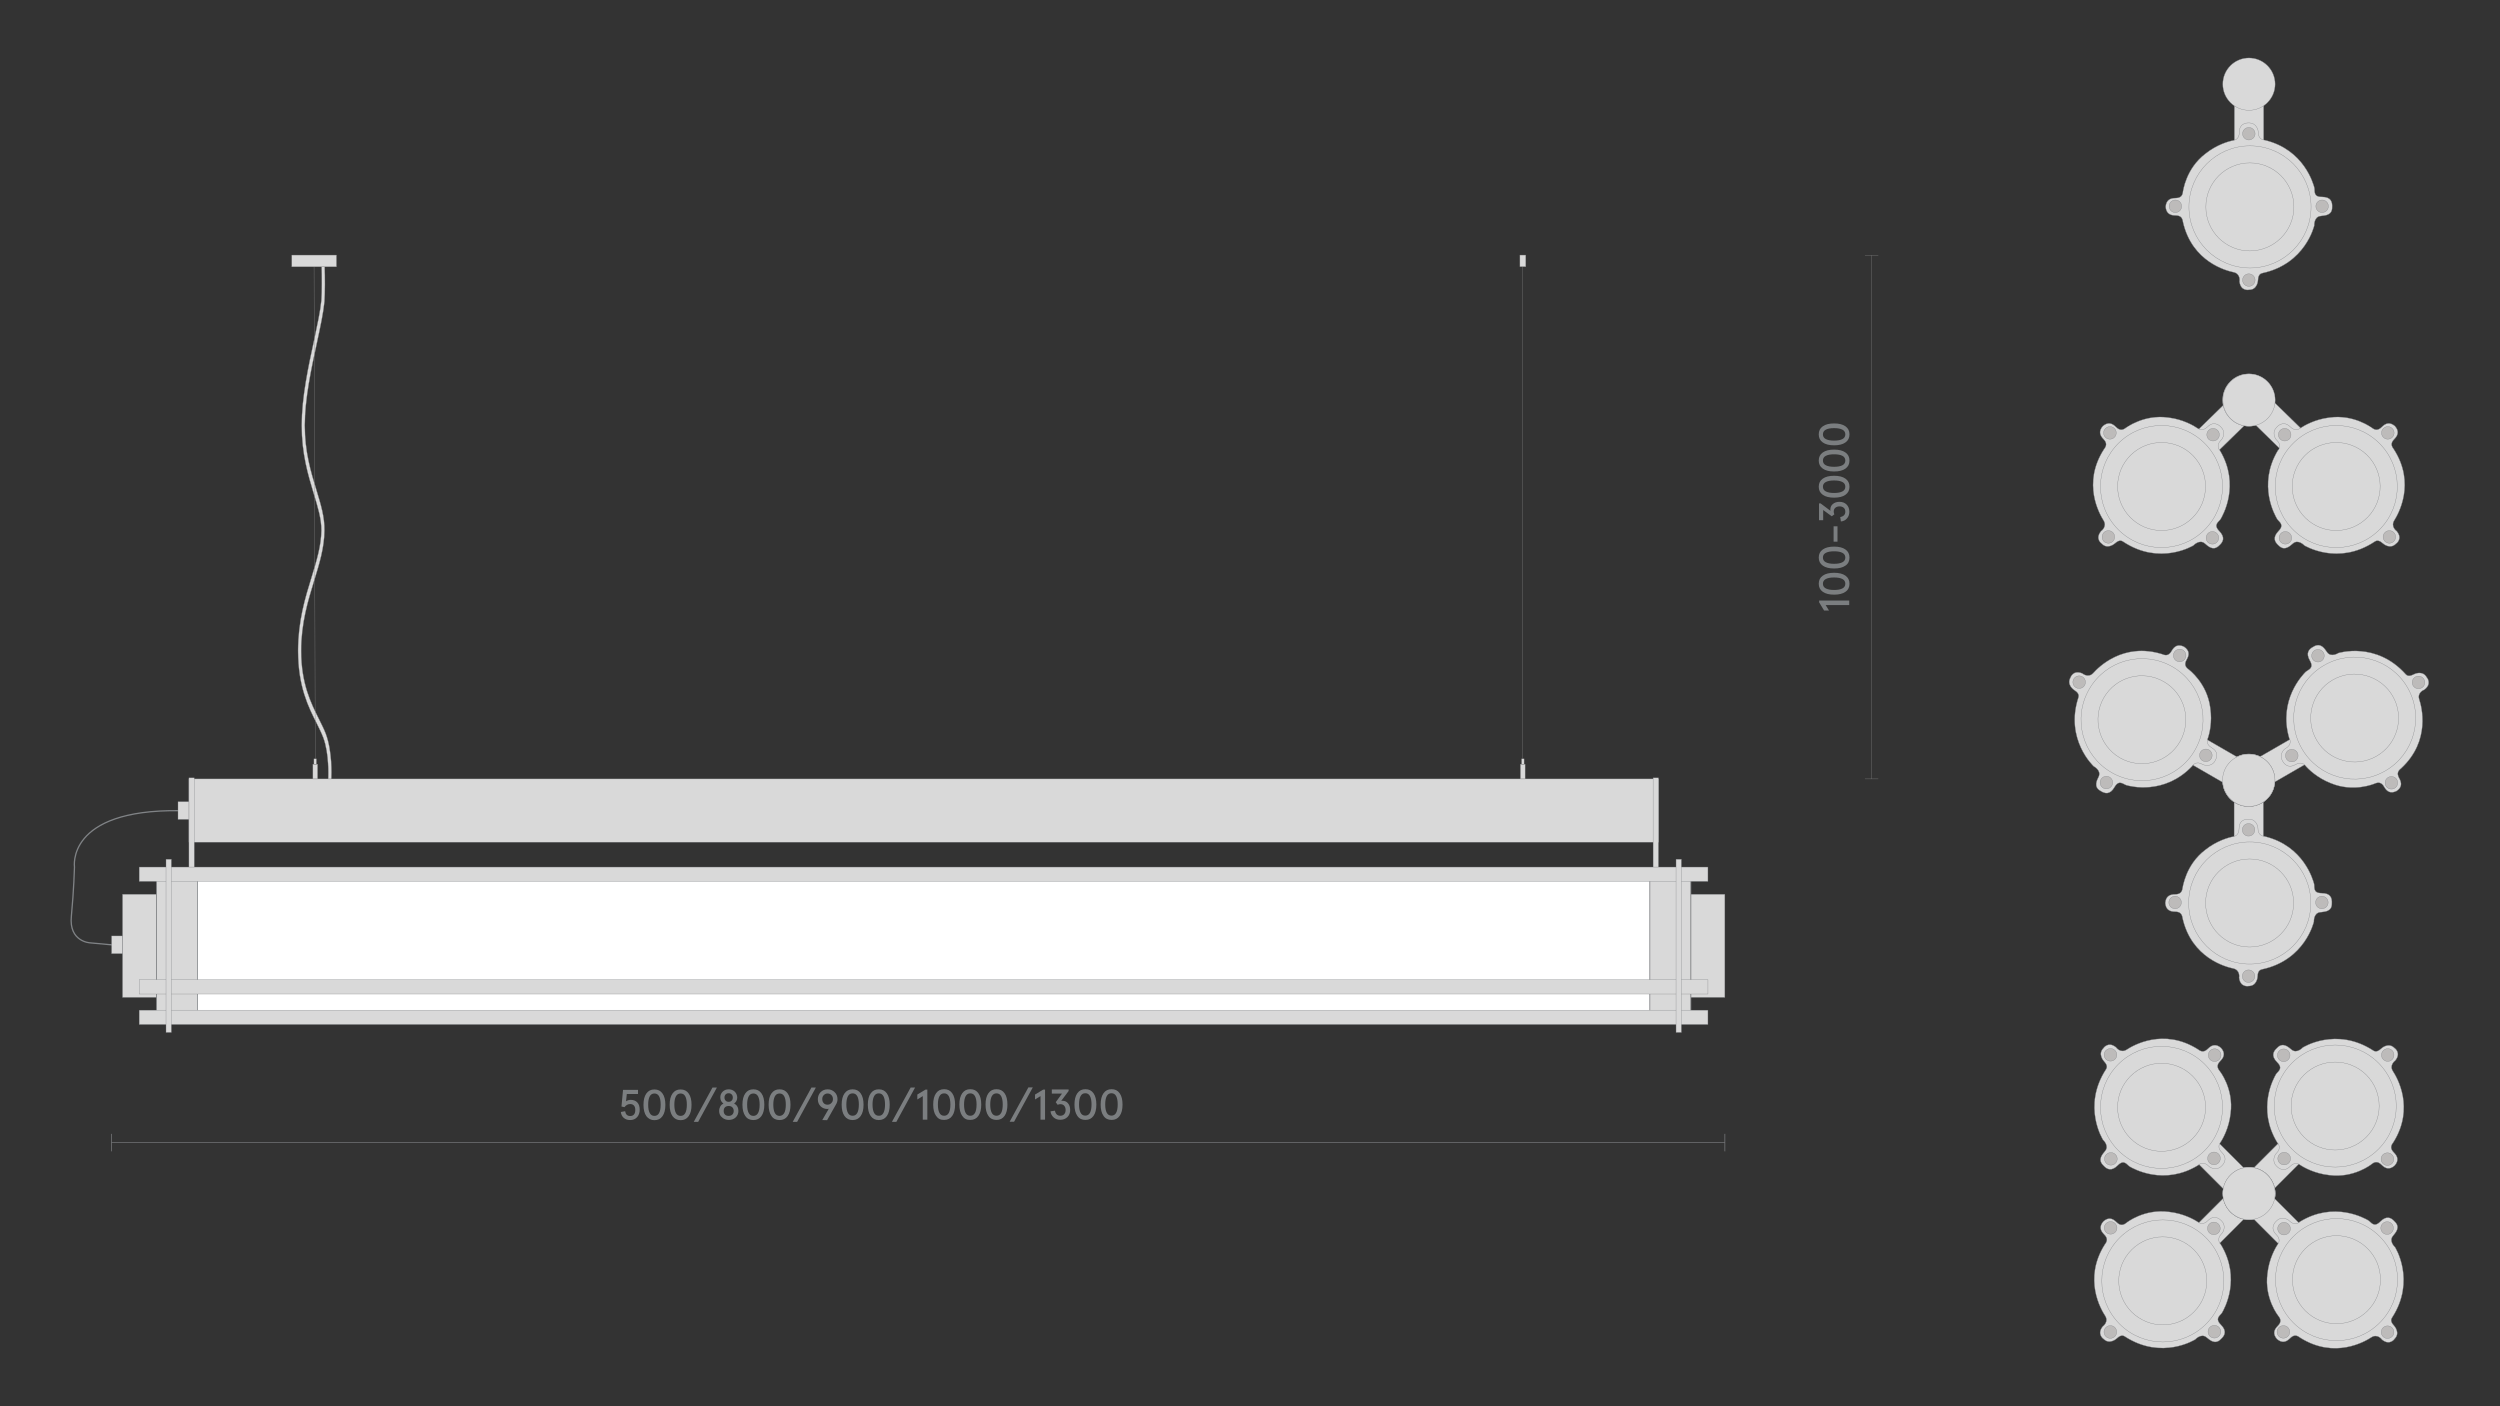 <?xml version="1.0" encoding="utf-8"?>
<!-- Generator: Adobe Illustrator 25.2.3, SVG Export Plug-In . SVG Version: 6.00 Build 0)  -->
<svg version="1.1" id="Слой_1" xmlns="http://www.w3.org/2000/svg" xmlns:xlink="http://www.w3.org/1999/xlink" x="0px" y="0px"
	 viewBox="0 0 1920 1080" style="enable-background:new 0 0 1920 1080;" xml:space="preserve">
<rect x="0" y="0" width="1920" height="1080" fill="#333333" stroke="none"/>
<style type="text/css">
	.st0{fill:none;}
	.st1{fill:#1A1A1A;}
	.st2{fill:#D9D9D9;stroke:#808285;stroke-width:0.25;stroke-miterlimit:10;}
	.st3{fill:#BDBBBA;stroke:#808285;stroke-width:0.25;stroke-miterlimit:10;}
	.st4{fill:#868686;stroke:#808285;stroke-miterlimit:10;}
	.st5{fill:#FFFFFF;stroke:#808285;stroke-width:0.25;stroke-miterlimit:10;}
	.st6{fill:none;stroke:#7B7E80;stroke-width:0.25;stroke-linejoin:bevel;stroke-miterlimit:10;}
	.st7{fill:#7B7E80;}
	.st8{fill:#BDBBBA;stroke:#928E8D;stroke-width:0.25;stroke-miterlimit:10;}
	.st9{fill:#D9D9D9;stroke:#868686;stroke-width:0.25;stroke-miterlimit:10;}
	.st10{fill:none;stroke:#868686;stroke-width:0.25;stroke-miterlimit:10;}
	.st11{fill:none;stroke:#7B7E80;stroke-width:0.25;stroke-miterlimit:10;}
	.st12{clip-path:url(#SVGID_2_);}
	.st13{opacity:0.35;clip-path:url(#SVGID_4_);fill:url(#SVGID_5_);}
	.st14{fill:#D3D3D2;stroke:#808285;stroke-width:0.25;stroke-miterlimit:10;}
	.st15{fill:none;stroke:#868686;stroke-width:0.25;stroke-miterlimit:10;stroke-dasharray:3;}
	.st16{fill:#868586;}
	.st17{opacity:0.35;clip-path:url(#SVGID_7_);fill:url(#SVGID_8_);}
	.st18{fill:#C6C6C5;}
	.st19{clip-path:url(#SVGID_10_);}
	.st20{opacity:0.35;clip-path:url(#SVGID_12_);fill:url(#SVGID_13_);}
	.st21{clip-path:url(#SVGID_15_);}
	.st22{opacity:0.35;clip-path:url(#SVGID_17_);fill:url(#SVGID_18_);}
	.st23{clip-path:url(#SVGID_20_);}
	.st24{opacity:0.35;clip-path:url(#SVGID_22_);fill:url(#SVGID_23_);}
	.st25{clip-path:url(#SVGID_25_);}
	.st26{opacity:0.35;clip-path:url(#SVGID_27_);fill:url(#SVGID_28_);}
	.st27{fill:none;stroke:#868686;stroke-width:0.25;stroke-miterlimit:10;stroke-dasharray:2.992,2.992;}
	.st28{fill:none;stroke:#868686;stroke-width:0.25;stroke-miterlimit:10;stroke-dasharray:3.021,3.021;}
	.st29{fill:none;stroke:#868686;stroke-width:0.25;stroke-miterlimit:10;stroke-dasharray:3.033,3.033;}
	.st30{fill:none;stroke:#868686;stroke-width:0.25;stroke-miterlimit:10;stroke-dasharray:3.032,3.032;}
	.st31{fill:none;stroke:#808285;stroke-width:0.5;stroke-linejoin:bevel;stroke-miterlimit:10;}
	.st32{fill:none;stroke:#808386;stroke-width:0.495;stroke-miterlimit:10;}
	.st33{fill:none;stroke:#808386;stroke-miterlimit:10;}
	.st34{fill:none;stroke:#868686;stroke-width:0.25;stroke-linejoin:bevel;stroke-miterlimit:10;}
</style>
<rect class="st0" width="1920" height="1080"/>
<g>
	<line class="st31" x1="85.7" y1="877.6" x2="1324.7" y2="877.6"/>
	<line class="st31" x1="85.7" y1="884.2" x2="85.7" y2="870.8"/>
	<line class="st31" x1="1324.7" y1="884.2" x2="1324.7" y2="870.8"/>
	<g>
		<g>
			<path class="st7" d="M476.8,854l3.3-0.6c0.4,2.5,1.7,3.7,3.9,3.7c1.3,0,2.2-0.4,2.9-1.2c0.7-0.8,1-2,1-3.4c0-1.5-0.3-2.6-1-3.4
				c-0.7-0.8-1.7-1.2-2.9-1.2c-1.7,0-3.2,0.8-4.4,2.4l-2.3-0.5l1.2-12.8l11.5,0l0,3.2l-8.6,0l-0.6,5.6c1-0.7,2.2-1.1,3.6-1.1
				c2.2,0,3.9,0.7,5.1,2s1.8,3.2,1.8,5.6c0,2.3-0.7,4.2-2,5.7c-1.4,1.5-3.2,2.2-5.4,2.2c-2,0-3.6-0.6-4.9-1.7
				C477.8,857.5,477,855.9,476.8,854z"/>
			<path class="st7" d="M496.4,857.2c-1.5-2.1-2.2-5-2.2-8.7s0.7-6.6,2.2-8.7c1.5-2.1,3.5-3.1,6.2-3.1c2.7,0,4.7,1,6.2,3.1
				s2.2,5,2.2,8.7s-0.7,6.6-2.2,8.7c-1.5,2.1-3.5,3.1-6.2,3.1C500,860.3,497.9,859.2,496.4,857.2z M506.2,854.8
				c0.8-1.5,1.2-3.6,1.2-6.4s-0.4-4.9-1.2-6.4c-0.8-1.5-2-2.2-3.6-2.2s-2.8,0.7-3.6,2.2c-0.8,1.5-1.2,3.6-1.2,6.4s0.4,4.9,1.2,6.4
				c0.8,1.5,2,2.2,3.6,2.2S505.4,856.3,506.2,854.8z"/>
			<path class="st7" d="M516.5,857.2c-1.5-2.1-2.2-5-2.2-8.7s0.7-6.6,2.2-8.7c1.5-2.1,3.5-3.1,6.2-3.1c2.7,0,4.7,1,6.2,3.1
				s2.2,5,2.2,8.7s-0.7,6.6-2.2,8.7c-1.5,2.1-3.5,3.1-6.2,3.1C520,860.3,518,859.2,516.5,857.2z M526.3,854.8
				c0.8-1.5,1.2-3.6,1.2-6.4s-0.4-4.9-1.2-6.4c-0.8-1.5-2-2.2-3.6-2.2c-1.6,0-2.8,0.7-3.6,2.2c-0.8,1.5-1.2,3.6-1.2,6.4
				s0.4,4.9,1.2,6.4c0.8,1.5,2,2.2,3.6,2.2C524.3,857,525.5,856.3,526.3,854.8z"/>
			<path class="st7" d="M532.8,861.6l14.4-26.4l3.4,0l-14.4,26.4L532.8,861.6z"/>
			<path class="st7" d="M552.3,853.2c0-1.3,0.3-2.4,0.9-3.5c0.6-1,1.4-1.7,2.4-2.2c-1.6-1.1-2.4-2.7-2.4-4.7c0-1.8,0.6-3.2,1.8-4.4
				c1.2-1.2,2.8-1.8,4.6-1.8c1.9,0,3.4,0.6,4.7,1.8c1.2,1.2,1.8,2.7,1.9,4.4c0,2-0.8,3.6-2.4,4.7c1,0.5,1.8,1.2,2.4,2.2
				c0.6,1,0.9,2.2,0.9,3.4c0,2.1-0.7,3.8-2.1,5.1c-1.4,1.3-3.2,1.9-5.2,1.9c-2.1,0-3.8-0.6-5.2-1.9C553,857,552.3,855.3,552.3,853.2
				z M562.4,856c0.7-0.7,1.1-1.6,1.1-2.8s-0.4-2.1-1.1-2.8c-0.7-0.7-1.6-1-2.8-1c-1.1,0-2.1,0.3-2.8,1c-0.7,0.7-1,1.6-1,2.8
				s0.3,2.1,1,2.8c0.7,0.7,1.6,1,2.8,1C560.7,857,561.7,856.7,562.4,856z M561.9,845.3c0.6-0.6,0.9-1.4,0.9-2.4s-0.3-1.8-0.9-2.4
				c-0.6-0.6-1.3-0.9-2.3-0.9c-0.9,0-1.7,0.3-2.3,0.9c-0.6,0.6-0.9,1.4-0.9,2.4s0.3,1.8,0.9,2.4c0.6,0.6,1.3,0.9,2.3,0.9
				C560.5,846.2,561.3,845.9,561.9,845.3z"/>
			<path class="st7" d="M572.4,857.1c-1.5-2.1-2.2-5-2.2-8.7s0.7-6.6,2.2-8.7c1.5-2.1,3.5-3.1,6.2-3.1c2.7,0,4.7,1,6.2,3.1
				c1.5,2.1,2.2,5,2.2,8.7s-0.7,6.6-2.2,8.7c-1.5,2.1-3.5,3.1-6.2,3.1C575.9,860.2,573.8,859.2,572.4,857.1z M582.2,854.8
				c0.8-1.5,1.2-3.6,1.2-6.4s-0.4-4.9-1.2-6.4c-0.8-1.5-2-2.2-3.6-2.2s-2.8,0.7-3.6,2.2c-0.8,1.5-1.2,3.6-1.2,6.4s0.4,4.9,1.2,6.4
				c0.8,1.5,2,2.2,3.6,2.2S581.3,856.3,582.2,854.8z"/>
			<path class="st7" d="M592.5,857.1c-1.5-2.1-2.2-5-2.2-8.7s0.7-6.6,2.2-8.7c1.5-2.1,3.5-3.1,6.2-3.1c2.7,0,4.7,1,6.2,3.1
				c1.5,2.1,2.2,5,2.2,8.7s-0.7,6.6-2.2,8.7c-1.5,2.1-3.5,3.1-6.2,3.1C596,860.2,593.9,859.2,592.5,857.1z M602.3,854.8
				c0.8-1.5,1.2-3.6,1.2-6.4s-0.4-4.9-1.2-6.4c-0.8-1.5-2-2.2-3.6-2.2s-2.8,0.7-3.6,2.2c-0.8,1.5-1.2,3.6-1.2,6.4s0.4,4.9,1.2,6.4
				c0.8,1.5,2,2.2,3.6,2.2S601.4,856.2,602.3,854.8z"/>
			<path class="st7" d="M608.8,861.6l14.4-26.4l3.4,0l-14.4,26.4L608.8,861.6z"/>
			<path class="st7" d="M631.5,860.2l5-8.7c-0.3,0.1-0.7,0.2-1,0.2c-2.1,0-3.9-0.7-5.3-2.1s-2.1-3.2-2.1-5.4c0-2.1,0.7-3.9,2.1-5.4
				c1.4-1.4,3.2-2.2,5.4-2.2c2.1,0,3.9,0.7,5.4,2.2c1.5,1.4,2.2,3.2,2.2,5.4c0,1.5-0.4,2.8-1.2,4.1l-6.8,12L631.5,860.2z
				 M639.7,844.1c0-1.3-0.4-2.3-1.2-3.1s-1.7-1.2-2.9-1.2c-1.1,0-2.1,0.4-2.9,1.2c-0.8,0.8-1.2,1.8-1.2,3.1c0,1.3,0.4,2.3,1.1,3.1
				c0.7,0.8,1.7,1.2,2.9,1.2c1.2,0,2.2-0.4,2.9-1.2C639.3,846.4,639.7,845.4,639.7,844.1z"/>
			<path class="st7" d="M648.6,857.1c-1.5-2.1-2.2-5-2.2-8.7s0.7-6.6,2.2-8.7c1.5-2.1,3.5-3.1,6.2-3.1c2.7,0,4.7,1,6.2,3.1
				s2.2,5,2.2,8.7s-0.7,6.6-2.2,8.7c-1.5,2.1-3.5,3.1-6.2,3.1C652.1,860.2,650.1,859.2,648.6,857.1z M658.4,854.7
				c0.8-1.5,1.2-3.6,1.2-6.4s-0.4-4.9-1.2-6.4c-0.8-1.5-2-2.2-3.6-2.2s-2.8,0.7-3.6,2.2c-0.8,1.5-1.2,3.6-1.2,6.4s0.4,4.9,1.2,6.4
				c0.8,1.5,2,2.2,3.6,2.2S657.6,856.2,658.4,854.7z"/>
			<path class="st7" d="M668.7,857.1c-1.5-2.1-2.2-5-2.2-8.7s0.7-6.6,2.2-8.7c1.5-2.1,3.5-3.1,6.2-3.1c2.7,0,4.7,1,6.2,3.1
				s2.2,5,2.2,8.7s-0.7,6.6-2.2,8.7c-1.5,2.1-3.5,3.1-6.2,3.1C672.2,860.2,670.2,859.2,668.7,857.1z M678.5,854.7
				c0.8-1.5,1.2-3.6,1.2-6.4s-0.4-4.9-1.2-6.4c-0.8-1.5-2-2.2-3.6-2.2c-1.6,0-2.8,0.7-3.6,2.2c-0.8,1.5-1.2,3.6-1.2,6.4
				s0.4,4.9,1.2,6.4c0.8,1.5,2,2.2,3.6,2.2C676.5,857,677.7,856.2,678.5,854.7z"/>
			<path class="st7" d="M685,861.6l14.4-26.4l3.4,0l-14.4,26.4L685,861.6z"/>
			<path class="st7" d="M708.7,859.9l0-18.1l-4.2,2.6l0-3.8l6.3-3.8l1.4,0l0,23.1L708.7,859.9z"/>
			<path class="st7" d="M718.9,857c-1.5-2.1-2.2-5-2.2-8.7s0.7-6.6,2.2-8.7c1.5-2.1,3.5-3.1,6.2-3.1c2.7,0,4.7,1,6.2,3.1
				c1.5,2.1,2.2,5,2.2,8.7s-0.7,6.6-2.2,8.7c-1.5,2.1-3.5,3.1-6.2,3.1C722.4,860.2,720.3,859.1,718.9,857z M728.7,854.7
				c0.8-1.5,1.2-3.6,1.2-6.4s-0.4-4.9-1.2-6.4c-0.8-1.5-2-2.2-3.6-2.2c-1.6,0-2.8,0.7-3.6,2.2c-0.8,1.5-1.2,3.6-1.2,6.4
				s0.4,4.9,1.2,6.4c0.8,1.5,2,2.2,3.6,2.2C726.6,856.9,727.9,856.2,728.7,854.7z"/>
			<path class="st7" d="M739,857c-1.5-2.1-2.2-5-2.2-8.7s0.7-6.6,2.2-8.7c1.5-2.1,3.5-3.1,6.2-3.1c2.7,0,4.7,1,6.2,3.1
				c1.5,2.1,2.2,5,2.2,8.7s-0.7,6.6-2.2,8.7c-1.5,2.1-3.5,3.1-6.2,3.1C742.5,860.2,740.4,859.1,739,857z M748.8,854.7
				c0.8-1.5,1.2-3.6,1.2-6.4s-0.4-4.9-1.2-6.4c-0.8-1.5-2-2.2-3.6-2.2s-2.8,0.7-3.6,2.2c-0.8,1.5-1.2,3.6-1.2,6.4s0.4,4.9,1.2,6.4
				c0.8,1.5,2,2.2,3.6,2.2S747.9,856.2,748.8,854.7z"/>
			<path class="st7" d="M759.1,857c-1.5-2.1-2.2-5-2.2-8.7s0.7-6.6,2.2-8.7c1.5-2.1,3.5-3.1,6.2-3.1c2.7,0,4.7,1,6.2,3.1
				s2.2,5,2.2,8.7s-0.7,6.6-2.2,8.7c-1.5,2.1-3.5,3.1-6.2,3.1C762.6,860.1,760.5,859.1,759.1,857z M768.9,854.7
				c0.8-1.5,1.2-3.6,1.2-6.4s-0.4-4.9-1.2-6.4c-0.8-1.5-2-2.2-3.6-2.2s-2.8,0.7-3.6,2.2c-0.8,1.5-1.2,3.6-1.2,6.4s0.4,4.9,1.2,6.4
				c0.8,1.5,2,2.2,3.6,2.2S768,856.2,768.9,854.7z"/>
			<path class="st7" d="M775.4,861.5l14.4-26.4l3.4,0l-14.4,26.4L775.4,861.5z"/>
			<path class="st7" d="M799.1,859.9l0-18.1l-4.2,2.6l0-3.8l6.3-3.8l1.4,0l0,23.1L799.1,859.9z"/>
			<path class="st7" d="M806.8,853.5l3.4-0.5c0.5,2.6,1.9,3.9,4.1,3.9c1.3,0,2.3-0.4,3-1.2c0.7-0.8,1.1-1.8,1.1-3.2
				c0-1.4-0.4-2.5-1.1-3.3c-0.7-0.8-1.7-1.2-3-1.2c-0.7,0-1.4,0.2-2,0.5l-1.5-2l4.8-6.6l-7.8,0l0-3.2l12.9,0l0,1.2l-5.7,7.6
				c0.5,0,0.8-0.1,0.9-0.1c1.8,0,3.2,0.6,4.3,1.9c1.1,1.3,1.7,3,1.7,5.1c0,2.3-0.7,4.1-2.1,5.5c-1.4,1.4-3.3,2.1-5.5,2.1
				c-2,0-3.8-0.6-5.1-1.8S807,855.5,806.8,853.5z"/>
			<path class="st7" d="M827.4,857c-1.5-2.1-2.2-5-2.2-8.7s0.7-6.6,2.2-8.7c1.5-2.1,3.5-3.1,6.2-3.1c2.7,0,4.7,1,6.2,3.1
				c1.5,2.1,2.2,5,2.2,8.7s-0.7,6.6-2.2,8.7c-1.5,2.1-3.5,3.1-6.2,3.1C830.9,860.1,828.8,859.1,827.4,857z M837.1,854.6
				c0.8-1.5,1.2-3.6,1.2-6.4s-0.4-4.9-1.2-6.4c-0.8-1.5-2-2.2-3.6-2.2s-2.8,0.7-3.6,2.2c-0.8,1.5-1.2,3.6-1.2,6.4s0.4,4.9,1.2,6.4
				c0.8,1.5,2,2.2,3.6,2.2S836.3,856.1,837.1,854.6z"/>
			<path class="st7" d="M847.5,857c-1.5-2.1-2.2-5-2.2-8.7s0.7-6.6,2.2-8.7c1.5-2.1,3.5-3.1,6.2-3.1c2.7,0,4.7,1,6.2,3.1
				s2.2,5,2.2,8.7s-0.7,6.6-2.2,8.7c-1.5,2.1-3.5,3.1-6.2,3.1C851,860.1,848.9,859.1,847.5,857z M857.2,854.6
				c0.8-1.5,1.2-3.6,1.2-6.4s-0.4-4.9-1.2-6.4c-0.8-1.5-2-2.2-3.6-2.2s-2.8,0.7-3.6,2.2c-0.8,1.5-1.2,3.6-1.2,6.4s0.4,4.9,1.2,6.4
				c0.8,1.5,2,2.2,3.6,2.2S856.4,856.1,857.2,854.6z"/>
		</g>
	</g>
	<rect x="145.1" y="671.5" class="st5" width="1135.1" height="109.9"/>
	<rect x="94.1" y="686.8" class="st2" width="26.1" height="79.2"/>
	<rect x="145.1" y="598.2" class="st2" width="1128.7" height="48.6"/>
	<rect x="120.2" y="669" class="st2" width="31.5" height="110.1"/>
	<rect x="120.2" y="669" class="st32" width="31.5" height="110.1"/>
	<rect x="145.1" y="597.4" class="st2" width="4.1" height="68.7"/>
	<rect x="1298.6" y="686.8" class="st2" width="26.1" height="79.2"/>
	<rect x="1267.1" y="669" class="st2" width="31.5" height="110.1"/>
	<rect x="1267.1" y="669" class="st32" width="31.5" height="110.1"/>
	<rect x="1269.6" y="597.4" class="st2" width="4.1" height="68.7"/>
	<path class="st33" d="M94.1,726.4l-25-2.3c0,0-16.3-0.8-14.3-20.4c1.9-19.6,2.4-37.7,2.4-37.7s-6.7-44.5,80.6-43.4"/>
	<rect x="85.7" y="718.8" class="st2" width="8.4" height="13.6"/>
	<rect x="136.7" y="615.7" class="st2" width="8.4" height="13.6"/>
	<rect x="106.9" y="752.4" class="st2" width="1204.8" height="11"/>
	<rect x="106.9" y="775.8" class="st2" width="1204.8" height="11"/>
	<rect x="106.9" y="665.9" class="st2" width="1204.8" height="11"/>
	<rect x="127.5" y="659.9" class="st2" width="4.1" height="133"/>
	<rect x="1287.2" y="659.9" class="st2" width="4.1" height="133"/>
	<rect x="1716" y="75.6" class="st2" width="22.5" height="42.3"/>
	<path class="st2" d="M1707.1,64.6c0-11.1,9-20.1,20.1-20.1c11.1,0,20.1,9,20.1,20.1s-9,20.1-20.1,20.1
		C1716.1,84.7,1707.1,75.7,1707.1,64.6"/>
	<path class="st2" d="M1693.8,118c8.6-6.9,18-9.6,21.6-10.2c3.6-0.6,4.4-3.8,4.4-6.2c0-7.8,7-7.2,7.7-7.2c4.8,0,6.9,4.8,6.8,7.1
		c-0.1,5.6,4.5,6.2,5,6.1c30.4,7.2,37.4,33.9,38.1,36.4c0.7,2.5-1.2,7.2,5.8,7.2c7.1,0,8.1,3.9,7.9,7.8c0.2,6.7-6,6.5-8.6,6.9
		c-5.5,0.4-5.1,7.2-5.1,7.2s-6.6,29.6-40,36.7c-0.9,0.3-3,0.8-3.2,5c0,1.2-0.7,7.8-6.9,7.8c0,0-6.5,1.4-7.4-6.4
		c0.1-0.4,0.9-5.9-4.5-7.1c-5.4-1.1-31.9-7.8-38.9-38.6c-0.4-2.9-1.5-5-5.7-5c-4.2,0-7.2-1.6-7.6-6.7v0c0.4-5.1,3.4-6.7,7.6-6.7
		c4.2,0,5.4-2.1,5.7-5C1676.6,147.1,1678.5,129.6,1693.8,118"/>
	<path class="st2" d="M1681.1,158.9c0,25.9,21,46.9,46.9,46.9s46.9-21,46.9-46.9s-21-46.9-46.9-46.9S1681.1,133,1681.1,158.9"/>
	<path class="st2" d="M1761.7,158.9c0-18.7-15.1-33.8-33.8-33.8c-18.7,0-33.8,15.1-33.8,33.8s15.1,33.8,33.8,33.8
		C1746.6,192.6,1761.7,177.5,1761.7,158.9"/>
	<path class="st3" d="M1722.3,102.7c0-2.7,2.2-4.8,4.8-4.8c2.7,0,4.8,2.2,4.8,4.8s-2.2,4.8-4.8,4.8
		C1724.5,107.5,1722.3,105.3,1722.3,102.7"/>
	<path class="st3" d="M1722.3,215.1c0-2.7,2.2-4.8,4.8-4.8c2.7,0,4.8,2.2,4.8,4.8c0,2.7-2.2,4.8-4.8,4.8
		C1724.5,219.9,1722.3,217.7,1722.3,215.1"/>
	<path class="st3" d="M1665.9,158.4c0-2.7,2.2-4.8,4.8-4.8c2.7,0,4.8,2.2,4.8,4.8c0,2.7-2.2,4.8-4.8,4.8
		C1668.1,163.3,1665.9,161.1,1665.9,158.4"/>
	<path class="st3" d="M1778.6,158.4c0-2.7,2.2-4.8,4.8-4.8c2.7,0,4.8,2.2,4.8,4.8c0,2.7-2.2,4.8-4.8,4.8
		C1780.8,163.3,1778.6,161.1,1778.6,158.4"/>
	
		<rect x="1682.9" y="318.6" transform="matrix(0.716 -0.699 0.699 0.716 254.383 1284.242)" class="st2" width="42.3" height="22.5"/>
	<path class="st2" d="M1713,292.9c7.9-7.8,20.7-7.6,28.4,0.3c7.8,7.9,7.6,20.7-0.3,28.4c-7.9,7.8-20.7,7.6-28.4-0.3
		C1704.9,313.4,1705.1,300.7,1713,292.9"/>
	<path class="st2" d="M1665.5,320.7c10.9,1.3,19.4,6.2,22.4,8.3c2.9,2.1,5.8,0.5,7.5-1.2c5.6-5.5,10.1,0,10.6,0.5
		c3.4,3.5,1.4,8.3-0.3,9.8c-4.1,3.9-1.3,7.6-0.8,7.8c16,26.8,1.9,50.4,0.6,52.7c-1.3,2.2-6,4.2-1.1,9.2c4.9,5.1,2.9,8.5,0,11.1
		c-4.7,4.8-8.9,0.3-11-1.4c-4.1-3.7-8.8,1.4-8.8,1.4s-25.8,16-54.2-3c-0.8-0.5-2.7-1.6-5.8,1.2c-0.9,0.8-6.1,5-10.4,0.5
		c0,0-5.6-3.6-0.6-9.7c0.3-0.2,4.8-3.5,1.9-8.2c-2.9-4.7-16.8-28.3,0.4-54.8c1.8-2.3,2.5-4.6-0.4-7.6c-3-3-3.9-6.3-0.5-10.1l0,0
		c3.9-3.3,7.1-2.3,10.1,0.7c3,3,5.3,2.4,7.6,0.6C1632.6,328.7,1646.5,317.9,1665.5,320.7"/>
	<path class="st2" d="M1627.3,340.1c-18.5,18.1-18.9,47.8-0.8,66.3c18.1,18.5,47.8,18.9,66.3,0.8c18.5-18.1,18.9-47.8,0.8-66.3
		C1675.5,322.4,1645.9,322,1627.3,340.1"/>
	<path class="st2" d="M1683.7,397.8c13.3-13,13.6-34.4,0.6-47.8c-13-13.3-34.4-13.6-47.8-0.6c-13.3,13-13.6,34.4-0.6,47.8
		C1648.9,410.6,1670.3,410.9,1683.7,397.8"/>
	<path class="st3" d="M1696.3,330.4c1.9-1.9,5-1.8,6.8,0.1c1.9,1.9,1.8,5-0.1,6.8c-1.9,1.9-5,1.8-6.9-0.1
		C1694.4,335.3,1694.4,332.2,1696.3,330.4"/>
	<path class="st3" d="M1615.9,408.9c1.9-1.9,5-1.8,6.8,0.1c1.9,1.9,1.8,5-0.1,6.8c-1.9,1.9-5,1.8-6.9-0.1
		C1614,413.8,1614,410.7,1615.9,408.9"/>
	<path class="st3" d="M1617.1,329c1.9-1.9,5-1.8,6.8,0.1c1.9,1.9,1.8,5-0.1,6.8c-1.9,1.9-5,1.8-6.9-0.1
		C1615.1,333.9,1615.1,330.8,1617.1,329"/>
	<path class="st3" d="M1695.8,409.6c1.9-1.9,5-1.8,6.8,0.1c1.9,1.9,1.8,5-0.1,6.8c-1.9,1.9-5,1.8-6.9-0.1
		C1693.8,414.5,1693.9,411.5,1695.8,409.6"/>
	
		<rect x="1739" y="308.6" transform="matrix(0.699 -0.716 0.716 0.699 291.585 1351.755)" class="st2" width="22.5" height="42.3"/>
	<path class="st2" d="M1741.3,292.9c-7.9-7.8-20.7-7.6-28.4,0.3c-7.8,7.9-7.6,20.7,0.3,28.4c7.9,7.8,20.7,7.6,28.4-0.3
		C1749.4,313.4,1749.2,300.7,1741.3,292.9"/>
	<path class="st2" d="M1788.8,320.7c-10.9,1.3-19.4,6.2-22.4,8.3c-2.9,2.1-5.8,0.5-7.5-1.2c-5.6-5.5-10.1,0-10.6,0.5
		c-3.4,3.5-1.4,8.3,0.3,9.8c4.1,3.9,1.3,7.6,0.8,7.8c-16,26.8-1.9,50.4-0.6,52.7c1.3,2.2,6,4.2,1.1,9.2c-4.9,5.1-2.9,8.5,0,11.1
		c4.7,4.8,8.9,0.3,11-1.4c4.1-3.7,8.8,1.4,8.8,1.4s25.8,16,54.2-3c0.8-0.5,2.7-1.6,5.8,1.2c0.9,0.8,6,5,10.4,0.5
		c0,0,5.6-3.6,0.6-9.7c-0.3-0.2-4.8-3.5-1.9-8.2c2.9-4.7,16.8-28.3-0.4-54.8c-1.8-2.3-2.6-4.6,0.4-7.6c3-3,3.9-6.3,0.5-10.1l0,0
		c-3.9-3.3-7.1-2.3-10.1,0.7c-3,3-5.3,2.4-7.6,0.6C1821.7,328.7,1807.8,317.9,1788.8,320.7"/>
	<path class="st2" d="M1827,340.1c18.5,18.1,18.9,47.8,0.8,66.3c-18.1,18.5-47.8,18.9-66.3,0.8c-18.5-18.1-18.9-47.8-0.8-66.3
		C1778.8,322.4,1808.4,322,1827,340.1"/>
	<path class="st2" d="M1770.6,397.8c-13.3-13-13.6-34.4-0.6-47.8c13-13.3,34.4-13.6,47.8-0.6c13.3,13,13.6,34.4,0.6,47.8
		C1805.3,410.6,1784,410.9,1770.6,397.8"/>
	<path class="st3" d="M1758,330.4c-1.9-1.9-5-1.8-6.8,0.1c-1.9,1.9-1.8,5,0.1,6.8c1.9,1.9,5,1.8,6.9-0.1
		C1759.9,335.3,1759.9,332.2,1758,330.4"/>
	<path class="st3" d="M1838.4,408.9c-1.9-1.9-5-1.8-6.8,0.1c-1.9,1.9-1.8,5,0.1,6.8c1.9,1.9,5,1.8,6.8-0.1
		C1840.3,413.8,1840.3,410.7,1838.4,408.9"/>
	<path class="st3" d="M1837.2,329c-1.9-1.9-5-1.8-6.8,0.1c-1.9,1.9-1.8,5,0.1,6.8c1.9,1.9,5,1.8,6.8-0.1
		C1839.2,333.9,1839.1,330.8,1837.2,329"/>
	<path class="st3" d="M1758.5,409.6c-1.9-1.9-5-1.8-6.8,0.1s-1.8,5,0.1,6.8c1.9,1.9,5,1.8,6.9-0.1S1760.4,411.5,1758.5,409.6"/>
	<rect x="1715.8" y="610.3" class="st2" width="22.5" height="42.3"/>
	<path class="st2" d="M1706.9,599.2c0-11.1,9-20.1,20.1-20.1c11.1,0,20.1,9,20.1,20.1c0,11.1-9,20.1-20.1,20.1
		C1715.9,619.4,1706.9,610.4,1706.9,599.2"/>
	<path class="st2" d="M1693.6,652.7c8.6-6.9,18-9.6,21.6-10.2c3.6-0.6,4.4-3.8,4.4-6.2c0-7.8,7-7.2,7.7-7.2c4.8,0,6.9,4.8,6.8,7.1
		c-0.1,5.6,4.5,6.2,5,6.1c30.4,7.2,37.4,33.9,38.1,36.4c0.7,2.5-1.2,7.2,5.8,7.2c7.1,0,8.1,3.9,7.9,7.8c0.2,6.7-6,6.5-8.7,6.9
		c-5.5,0.4-5.1,7.2-5.1,7.2s-6.6,29.7-40,36.7c-0.9,0.3-3.1,0.8-3.2,5c0,1.2-0.7,7.8-6.9,7.8c0,0-6.5,1.4-7.4-6.4
		c0.1-0.4,0.9-5.9-4.5-7.1c-5.4-1.1-31.9-7.8-38.9-38.6c-0.4-2.9-1.5-5-5.7-5c-4.2,0-7.2-1.6-7.6-6.7v0c0.4-5.1,3.4-6.7,7.6-6.7
		c4.2,0,5.4-2.1,5.7-5C1676.4,681.8,1678.3,664.3,1693.6,652.7"/>
	<path class="st2" d="M1680.9,693.5c0,25.9,21,46.9,46.9,46.9c25.9,0,46.9-21,46.9-46.9c0-25.9-21-46.9-46.9-46.9
		C1701.8,646.7,1680.9,667.6,1680.9,693.5"/>
	<path class="st2" d="M1761.5,693.5c0-18.7-15.1-33.8-33.8-33.8c-18.7,0-33.8,15.1-33.8,33.8s15.1,33.8,33.8,33.8
		C1746.4,727.3,1761.5,712.2,1761.5,693.5"/>
	<path class="st3" d="M1722.1,637.3c0-2.7,2.2-4.8,4.8-4.8c2.7,0,4.8,2.2,4.8,4.8c0,2.7-2.2,4.8-4.8,4.8
		C1724.3,642.2,1722.1,640,1722.1,637.3"/>
	<path class="st3" d="M1722.1,749.7c0-2.7,2.2-4.8,4.8-4.8c2.7,0,4.8,2.2,4.8,4.8c0,2.7-2.2,4.8-4.8,4.8
		C1724.3,754.6,1722.1,752.4,1722.1,749.7"/>
	<path class="st3" d="M1665.7,693.1c0-2.7,2.2-4.8,4.8-4.8c2.7,0,4.8,2.2,4.8,4.8c0,2.7-2.2,4.8-4.8,4.8
		C1667.9,697.9,1665.7,695.8,1665.7,693.1"/>
	<path class="st3" d="M1778.4,693.1c0-2.7,2.2-4.8,4.8-4.8c2.7,0,4.8,2.2,4.8,4.8c0,2.7-2.2,4.8-4.8,4.8
		C1780.6,697.9,1778.4,695.8,1778.4,693.1"/>
	
		<rect x="1733.8" y="571.9" transform="matrix(0.866 -0.5 0.5 0.866 -56.483 955.491)" class="st2" width="42.3" height="22.5"/>
	<path class="st2" d="M1737.1,616.7c-9.6,5.6-21.9,2.3-27.5-7.4c-5.6-9.6-2.3-21.9,7.4-27.5c9.6-5.6,21.9-2.3,27.5,7.4
		C1750,598.8,1746.7,611.1,1737.1,616.7"/>
	<path class="st2" d="M1790,601.5c-10.3-4-17.3-10.8-19.6-13.6c-2.3-2.8-5.5-1.9-7.5-0.7c-6.8,3.9-9.8-2.5-10.1-3.1
		c-2.4-4.2,0.7-8.4,2.7-9.4c4.9-2.8,3.2-7,2.7-7.4c-8.9-29.9,10.6-49.3,12.4-51.2c1.8-1.8,6.9-2.6,3.4-8.7c-3.5-6.1-0.7-9,2.8-10.8
		c5.7-3.5,8.7,1.9,10.3,4.1c3,4.6,8.8,0.8,8.8,0.8s29-9.1,51.7,16.3c0.7,0.7,2.2,2.2,5.9,0.2c1-0.6,7.1-3.3,10.2,2.1
		c0,0,4.5,4.9-1.8,9.6c-0.3,0.1-5.6,2.2-3.9,7.4c1.7,5.2,9.2,31.6-13.9,53c-2.3,1.8-3.6,3.8-1.5,7.5c2.1,3.7,2.2,7.1-2,9.9l0,0
		c-4.6,2.3-7.5,0.5-9.6-3.2c-2.1-3.7-4.5-3.6-7.2-2.5C1823.9,601.8,1807.7,608.9,1790,601.5"/>
	<path class="st2" d="M1831.8,592.1c22.4-12.9,30.1-41.6,17.2-64c-12.9-22.4-41.6-30.1-64-17.2c-22.4,12.9-30.1,41.6-17.2,64
		C1780.7,597.4,1809.4,605,1831.8,592.1"/>
	<path class="st2" d="M1791.5,522.2c-16.1,9.3-21.7,30-12.4,46.1c9.3,16.2,30,21.7,46.1,12.4c16.2-9.3,21.7-30,12.4-46.1
		C1828.3,518.5,1807.6,512.9,1791.5,522.2"/>
	<path class="st3" d="M1762.5,584.5c-2.3,1.3-5.3,0.5-6.6-1.8c-1.3-2.3-0.5-5.3,1.8-6.6c2.3-1.3,5.3-0.5,6.6,1.8
		C1765.6,580.2,1764.8,583.2,1762.5,584.5"/>
	<path class="st3" d="M1859.8,528.3c-2.3,1.3-5.3,0.5-6.6-1.8c-1.3-2.3-0.5-5.3,1.8-6.6c2.3-1.3,5.3-0.5,6.6,1.8
		C1862.9,524,1862.2,527,1859.8,528.3"/>
	<path class="st3" d="M1839,605.4c-2.3,1.3-5.3,0.5-6.6-1.8c-1.3-2.3-0.5-5.3,1.8-6.6c2.3-1.3,5.3-0.5,6.6,1.8
		C1842.1,601.1,1841.3,604.1,1839,605.4"/>
	<path class="st3" d="M1782.6,507.8c-2.3,1.3-5.3,0.5-6.6-1.8c-1.3-2.3-0.5-5.3,1.8-6.6c2.3-1.3,5.3-0.5,6.6,1.8
		C1785.7,503.5,1784.9,506.5,1782.6,507.8"/>
	
		<rect x="1687.9" y="562" transform="matrix(0.5 -0.866 0.866 0.5 344.696 1763.262)" class="st2" width="22.4" height="42.3"/>
	<path class="st2" d="M1737.1,581.8c9.6,5.6,12.9,17.9,7.4,27.5c-5.6,9.6-17.9,12.9-27.5,7.4c-9.6-5.6-12.9-17.9-7.4-27.5
		C1715.2,579.6,1727.5,576.3,1737.1,581.8"/>
	<path class="st2" d="M1697.5,543.6c1.7,10.9-0.7,20.4-2,23.8c-1.3,3.4,1.1,5.7,3.1,6.9c6.8,3.9,2.7,9.7,2.4,10.3
		c-2.4,4.2-7.6,3.5-9.5,2.4c-4.8-2.9-7.7,0.8-7.8,1.3c-21.4,22.7-48.1,15.5-50.5,14.8c-2.5-0.6-5.7-4.7-9.2,1.4
		c-3.5,6.1-7.4,5.1-10.7,3c-5.9-3.2-2.7-8.5-1.6-10.9c2.4-4.9-3.7-8-3.7-8s-22.4-20.6-11.8-53c0.2-0.9,0.8-3-2.8-5.3
		c-1-0.6-6.4-4.5-3.3-9.9c0,0,2-6.3,9.2-3.2c0.3,0.3,4.7,3.7,8.4-0.4c3.7-4.1,22.7-23.8,52.9-14.4c2.7,1.2,5.1,1.2,7.2-2.5
		c2.1-3.7,5-5.5,9.6-3.2h0c4.3,2.9,4.1,6.3,2,9.9c-2.1,3.7-0.9,5.7,1.5,7.5C1680.9,514.1,1695.1,524.5,1697.5,543.6"/>
	<path class="st2" d="M1668.5,512.1c-22.4-12.9-51.1-5.3-64,17.2c-12.9,22.4-5.3,51.1,17.2,64c22.4,12.9,51.1,5.3,64-17.2
		C1698.6,553.7,1690.9,525.1,1668.5,512.1"/>
	<path class="st2" d="M1628.1,582c16.2,9.3,36.8,3.8,46.1-12.4c9.3-16.2,3.8-36.8-12.4-46.1c-16.2-9.3-36.8-3.8-46.1,12.4
		C1606.5,552,1612,572.6,1628.1,582"/>
	<path class="st3" d="M1696.5,575.9c2.3,1.3,3.1,4.3,1.8,6.6c-1.3,2.3-4.3,3.1-6.6,1.8c-2.3-1.3-3.1-4.3-1.8-6.6
		C1691.2,575.4,1694.2,574.6,1696.5,575.9"/>
	<path class="st3" d="M1599.2,519.7c2.3,1.3,3.1,4.3,1.8,6.6c-1.3,2.3-4.3,3.1-6.6,1.8c-2.3-1.3-3.1-4.3-1.8-6.6
		C1593.9,519.2,1596.9,518.4,1599.2,519.7"/>
	<path class="st3" d="M1676.4,499.2c2.3,1.3,3.1,4.3,1.8,6.6c-1.3,2.3-4.3,3.1-6.6,1.8c-2.3-1.3-3.1-4.3-1.8-6.6
		C1671.1,498.7,1674.1,497.9,1676.4,499.2"/>
	<path class="st3" d="M1620.1,596.8c2.3,1.3,3.1,4.3,1.8,6.6c-1.3,2.3-4.3,3.1-6.6,1.8c-2.3-1.3-3.1-4.3-1.8-6.6
		C1614.8,596.3,1617.8,595.5,1620.1,596.8"/>
	
		<rect x="1683.3" y="928.1" transform="matrix(0.707 -0.707 0.707 0.707 -164.987 1480.394)" class="st2" width="42.3" height="22.5"/>
	<path class="st2" d="M1713,902.4c7.9-7.9,20.6-7.9,28.4,0c7.9,7.9,7.9,20.6,0,28.4c-7.9,7.9-20.6,7.9-28.4,0
		C1705.2,923,1705.2,910.2,1713,902.4"/>
	<path class="st2" d="M1665.8,930.7c11,1.2,19.5,5.9,22.5,8c2.9,2.1,5.8,0.4,7.4-1.3c5.5-5.5,10.1-0.1,10.6,0.4
		c3.4,3.4,1.5,8.3-0.2,9.8c-4,3.9-1.2,7.6-0.7,7.8c16.4,26.6,2.5,50.4,1.2,52.7c-1.2,2.2-6,4.2-1,9.2c5,5,3,8.5,0.1,11.1
		c-4.6,4.9-8.9,0.4-11-1.2c-4.1-3.6-8.7,1.5-8.7,1.5s-25.6,16.3-54.2-2.3c-0.8-0.5-2.7-1.6-5.8,1.3c-0.8,0.8-6,5.1-10.4,0.7
		c0,0-5.6-3.6-0.7-9.7c0.3-0.2,4.8-3.6,1.8-8.2c-3-4.6-17.1-28.1-0.2-54.8c1.8-2.3,2.5-4.6-0.5-7.6c-3-3-4-6.2-0.6-10.1v0
		c3.9-3.4,7.1-2.4,10.1,0.6c3,3,5.3,2.3,7.6,0.5C1633,939.1,1646.8,928.1,1665.8,930.7"/>
	<path class="st2" d="M1627.9,950.6c-18.3,18.3-18.3,48,0,66.3c18.3,18.3,48,18.3,66.3,0c18.3-18.3,18.3-48,0-66.3
		C1675.9,932.3,1646.2,932.3,1627.9,950.6"/>
	<path class="st2" d="M1684.9,1007.6c13.2-13.2,13.2-34.6,0-47.8c-13.2-13.2-34.6-13.2-47.8,0c-13.2,13.2-13.2,34.6,0,47.8
		C1650.4,1020.8,1671.8,1020.8,1684.9,1007.6"/>
	<path class="st3" d="M1696.8,940c1.9-1.9,5-1.9,6.9,0c1.9,1.9,1.9,5,0,6.8c-1.9,1.9-5,1.9-6.9,0
		C1694.9,945,1694.9,941.9,1696.8,940"/>
	<path class="st3" d="M1617.3,1019.5c1.9-1.9,5-1.9,6.9,0c1.9,1.9,1.9,5,0,6.9c-1.9,1.9-5,1.9-6.9,0
		C1615.4,1024.5,1615.4,1021.4,1617.3,1019.5"/>
	<path class="st3" d="M1617.5,939.6c1.9-1.9,5-1.9,6.9,0c1.9,1.9,1.9,5,0,6.8c-1.9,1.9-5,1.9-6.9,0
		C1615.6,944.5,1615.6,941.5,1617.5,939.6"/>
	<path class="st3" d="M1697.2,1019.3c1.9-1.9,5-1.9,6.9,0c1.9,1.9,1.9,5,0,6.9c-1.9,1.9-5,1.9-6.9,0
		C1695.3,1024.2,1695.3,1021.2,1697.2,1019.3"/>
	
		<rect x="1728.9" y="882.6" transform="matrix(0.707 -0.707 0.707 0.707 -119.477 1499.251)" class="st2" width="42.3" height="22.4"/>
	<path class="st2" d="M1741.5,930.8c-7.9,7.9-20.6,7.9-28.4,0c-7.9-7.9-7.9-20.6,0-28.4c7.9-7.9,20.6-7.9,28.4,0
		C1749.3,910.2,1749.3,923,1741.5,930.8"/>
	<path class="st2" d="M1788.7,902.5c-11-1.2-19.5-5.9-22.5-8c-2.9-2.1-5.8-0.4-7.4,1.3c-5.5,5.5-10.1,0.1-10.6-0.4
		c-3.4-3.4-1.5-8.3,0.2-9.8c4-3.9,1.2-7.6,0.7-7.8c-16.4-26.6-2.5-50.4-1.2-52.7c1.2-2.2,6-4.2,1-9.2c-5-5-3-8.5-0.1-11.1
		c4.6-4.9,8.9-0.4,11,1.2c4.1,3.6,8.7-1.5,8.7-1.5s25.6-16.3,54.2,2.3c0.8,0.5,2.7,1.6,5.8-1.3c0.8-0.8,6-5.1,10.4-0.7
		c0,0,5.6,3.6,0.7,9.7c-0.3,0.2-4.8,3.6-1.8,8.2c3,4.6,17.1,28.1,0.2,54.8c-1.8,2.3-2.5,4.6,0.5,7.6c3,3,4,6.2,0.6,10.1h0
		c-3.9,3.4-7.1,2.4-10.1-0.6c-3-3-5.3-2.3-7.6-0.5C1821.5,894.1,1807.7,905.1,1788.7,902.5"/>
	<path class="st2" d="M1826.6,882.6c18.3-18.3,18.3-48,0-66.3c-18.3-18.3-48-18.3-66.3,0c-18.3,18.3-18.3,48,0,66.3
		C1778.6,900.9,1808.3,900.9,1826.6,882.6"/>
	<path class="st2" d="M1769.5,825.5c-13.2,13.2-13.2,34.6,0,47.8c13.2,13.2,34.6,13.2,47.8,0c13.2-13.2,13.2-34.6,0-47.8
		C1804.1,812.4,1782.7,812.4,1769.5,825.5"/>
	<path class="st3" d="M1757.7,893.2c-1.9,1.9-5,1.9-6.9,0c-1.9-1.9-1.9-5,0-6.8c1.9-1.9,5-1.9,6.9,0
		C1759.6,888.2,1759.6,891.3,1757.7,893.2"/>
	<path class="st3" d="M1837.2,813.7c-1.9,1.9-5,1.9-6.8,0c-1.9-1.9-1.9-5,0-6.9c1.9-1.9,5-1.9,6.8,0
		C1839,808.7,1839,811.8,1837.2,813.7"/>
	<path class="st3" d="M1837,893.6c-1.9,1.9-5,1.9-6.9,0c-1.9-1.9-1.9-5,0-6.8c1.9-1.9,5-1.9,6.9,0
		C1838.9,888.7,1838.9,891.7,1837,893.6"/>
	<path class="st3" d="M1757.3,813.9c-1.9,1.9-5,1.9-6.8,0c-1.9-1.9-1.9-5,0-6.9c1.9-1.9,5-1.9,6.8,0
		C1759.2,809,1759.2,812,1757.3,813.9"/>
	
		<rect x="1693.3" y="872.7" transform="matrix(0.707 -0.707 0.707 0.707 -132.812 1467.032)" class="st2" width="22.5" height="42.3"/>
	<path class="st2" d="M1741.5,902.4c7.9,7.9,7.9,20.6,0,28.4c-7.9,7.9-20.6,7.9-28.4,0s-7.9-20.6,0-28.4
		C1720.9,894.5,1733.6,894.5,1741.5,902.4"/>
	<path class="st2" d="M1713.1,855.2c-1.2,11-5.9,19.5-8,22.5c-2.1,2.9-0.4,5.8,1.3,7.4c5.5,5.5,0.1,10.1-0.4,10.6
		c-3.4,3.4-8.3,1.5-9.8-0.2c-3.9-4-7.6-1.2-7.8-0.7c-26.6,16.4-50.4,2.5-52.7,1.2c-2.2-1.2-4.2-6-9.2-1c-5,5-8.5,3-11.1,0.1
		c-4.9-4.6-0.4-8.9,1.2-11c3.6-4.1-1.5-8.7-1.5-8.7s-16.3-25.6,2.3-54.2c0.5-0.8,1.6-2.7-1.3-5.8c-0.8-0.8-5.1-6-0.7-10.4
		c0,0,3.6-5.6,9.7-0.7c0.2,0.3,3.6,4.8,8.2,1.8c4.6-3,28.1-17.1,54.8-0.2c2.3,1.8,4.6,2.5,7.6-0.5c3-3,6.2-4,10.1-0.6h0
		c3.4,3.9,2.4,7.1-0.6,10.1c-3,3-2.3,5.3-0.5,7.6C1704.7,822.4,1715.7,836.1,1713.1,855.2"/>
	<path class="st2" d="M1693.2,817.3c-18.3-18.3-48-18.3-66.3,0c-18.3,18.3-18.3,48,0,66.3c18.3,18.3,48,18.3,66.3,0
		C1711.5,865.3,1711.5,835.6,1693.2,817.3"/>
	<path class="st2" d="M1636.2,874.3c13.2,13.2,34.6,13.2,47.8,0c13.2-13.2,13.2-34.6,0-47.8c-13.2-13.2-34.6-13.2-47.8,0
		C1623,839.7,1623,861.1,1636.2,874.3"/>
	<path class="st3" d="M1703.8,886.2c1.9,1.9,1.9,5,0,6.9c-1.9,1.9-5,1.9-6.9,0c-1.9-1.9-1.9-5,0-6.9
		C1698.9,884.3,1701.9,884.3,1703.8,886.2"/>
	<path class="st3" d="M1624.3,806.7c1.9,1.9,1.9,5,0,6.8c-1.9,1.9-5,1.9-6.9,0c-1.9-1.9-1.9-5,0-6.8
		C1619.4,804.8,1622.4,804.8,1624.3,806.7"/>
	<path class="st3" d="M1704.3,806.9c1.9,1.9,1.9,5,0,6.9c-1.9,1.9-5,1.9-6.9,0c-1.9-1.9-1.9-5,0-6.9
		C1699.3,805,1702.4,805,1704.3,806.9"/>
	<path class="st3" d="M1624.6,886.6c1.9,1.9,1.9,5,0,6.8c-1.9,1.9-5,1.9-6.9,0c-1.9-1.9-1.9-5,0-6.8
		C1619.6,884.7,1622.7,884.7,1624.6,886.6"/>
	
		<rect x="1738.8" y="918.2" transform="matrix(0.707 -0.707 0.707 0.707 -151.739 1512.325)" class="st2" width="22.5" height="42.3"/>
	<path class="st2" d="M1713,930.8c-7.9-7.9-7.9-20.6,0-28.4c7.9-7.9,20.6-7.9,28.4,0c7.9,7.9,7.9,20.6,0,28.4
		C1733.6,938.7,1720.9,938.7,1713,930.8"/>
	<path class="st2" d="M1741.4,978c1.2-11,5.9-19.5,8-22.5c2.1-2.9,0.4-5.8-1.3-7.4c-5.5-5.5-0.1-10.1,0.4-10.6
		c3.4-3.4,8.3-1.5,9.8,0.2c3.9,4,7.6,1.2,7.8,0.7c26.6-16.4,50.4-2.5,52.7-1.2c2.2,1.2,4.2,6,9.2,1c5-5,8.5-3,11.1-0.1
		c4.9,4.6,0.4,8.9-1.2,11c-3.6,4.1,1.5,8.7,1.5,8.7s16.3,25.6-2.3,54.2c-0.5,0.8-1.6,2.7,1.3,5.8c0.8,0.8,5.1,6,0.7,10.4
		c0,0-3.6,5.6-9.7,0.7c-0.2-0.3-3.6-4.8-8.2-1.8c-4.6,3-28.1,17.1-54.8,0.2c-2.3-1.8-4.6-2.5-7.6,0.5c-3,3-6.2,4-10.1,0.6l0,0
		c-3.4-3.9-2.4-7.1,0.6-10.1c3-3,2.3-5.3,0.5-7.6C1749.8,1010.8,1738.8,997.1,1741.4,978"/>
	<path class="st2" d="M1761.3,1015.9c18.3,18.3,48,18.3,66.3,0c18.3-18.3,18.3-48,0-66.3c-18.3-18.3-48-18.3-66.3,0
		C1743,967.9,1743,997.6,1761.3,1015.9"/>
	<path class="st2" d="M1818.3,958.9c-13.2-13.2-34.6-13.2-47.8,0c-13.2,13.2-13.2,34.6,0,47.8c13.2,13.2,34.6,13.2,47.8,0
		C1831.5,993.5,1831.5,972.1,1818.3,958.9"/>
	<path class="st3" d="M1750.7,947c-1.9-1.9-1.9-5,0-6.8c1.9-1.9,5-1.9,6.9,0c1.9,1.9,1.9,5,0,6.8
		C1755.6,948.9,1752.6,948.9,1750.7,947"/>
	<path class="st3" d="M1830.2,1026.5c-1.9-1.9-1.9-5,0-6.8c1.9-1.9,5-1.9,6.9,0c1.9,1.9,1.9,5,0,6.8
		C1835.1,1028.4,1832,1028.4,1830.2,1026.5"/>
	<path class="st3" d="M1750.2,1026.3c-1.9-1.9-1.9-5,0-6.8c1.9-1.9,5-1.9,6.9,0c1.9,1.9,1.9,5,0,6.8
		C1755.2,1028.2,1752.1,1028.2,1750.2,1026.3"/>
	<path class="st3" d="M1829.9,946.6c-1.9-1.9-1.9-5,0-6.9c1.9-1.9,5-1.9,6.8,0c1.9,1.9,1.9,5,0,6.9
		C1834.9,948.5,1831.8,948.5,1829.9,946.6"/>
</g>
<line class="st34" x1="1442.5" y1="598.2" x2="1432.3" y2="598.2"/>
<line class="st9" x1="1437.4" y1="598.2" x2="1437.4" y2="196.1"/>
<g>
	<g>
		<path class="st7" d="M1420.2,464.7h-18.1l2.6,4.2h-3.8l-3.8-6.3v-1.4h23.1V464.7z"/>
		<path class="st7" d="M1417.3,454.5c-2.1,1.5-5,2.2-8.7,2.2s-6.6-0.7-8.7-2.2s-3.1-3.5-3.1-6.2c0-2.7,1-4.7,3.1-6.2
			c2.1-1.5,5-2.2,8.7-2.2s6.6,0.7,8.7,2.2c2.1,1.5,3.1,3.5,3.1,6.2C1420.4,451,1419.4,453.1,1417.3,454.5z M1415,444.7
			c-1.5-0.8-3.6-1.2-6.4-1.2s-4.9,0.4-6.4,1.2c-1.5,0.8-2.2,2-2.2,3.6s0.7,2.8,2.2,3.6c1.5,0.8,3.6,1.2,6.4,1.2s4.9-0.4,6.4-1.2
			c1.5-0.8,2.2-2,2.2-3.6S1416.5,445.5,1415,444.7z"/>
		<path class="st7" d="M1417.3,434.4c-2.1,1.5-5,2.2-8.7,2.2s-6.6-0.7-8.7-2.2s-3.1-3.5-3.1-6.2c0-2.7,1-4.7,3.1-6.2
			c2.1-1.5,5-2.2,8.7-2.2s6.6,0.7,8.7,2.2c2.1,1.5,3.1,3.5,3.1,6.2C1420.4,430.9,1419.4,433,1417.3,434.4z M1415,424.6
			c-1.5-0.8-3.6-1.2-6.4-1.2s-4.9,0.4-6.4,1.2c-1.5,0.8-2.2,2-2.2,3.6s0.7,2.8,2.2,3.6c1.5,0.8,3.6,1.2,6.4,1.2s4.9-0.4,6.4-1.2
			c1.5-0.8,2.2-2,2.2-3.6S1416.5,425.4,1415,424.6z"/>
		<path class="st7" d="M1411.2,416h-3v-11.8h3V416z"/>
		<path class="st7" d="M1413.8,400.5l-0.5-3.4c2.6-0.5,3.9-1.9,3.9-4.1c0-1.3-0.4-2.3-1.2-3c-0.8-0.7-1.8-1.1-3.2-1.1
			c-1.4,0-2.5,0.4-3.3,1.1c-0.8,0.7-1.2,1.7-1.2,3c0,0.7,0.2,1.4,0.5,2l-2,1.5l-6.6-4.8v7.8h-3.2v-12.9h1.2l7.6,5.7
			c0-0.5-0.1-0.8-0.1-0.9c0-1.8,0.6-3.2,1.9-4.3s3-1.7,5.1-1.7c2.3,0,4.1,0.7,5.5,2.1c1.4,1.4,2.1,3.3,2.1,5.5c0,2-0.6,3.8-1.8,5.1
			C1417.4,399.5,1415.8,400.3,1413.8,400.5z"/>
		<path class="st7" d="M1417.3,380c-2.1,1.5-5,2.2-8.7,2.2s-6.6-0.7-8.7-2.2s-3.1-3.5-3.1-6.2c0-2.7,1-4.7,3.1-6.2
			c2.1-1.5,5-2.2,8.7-2.2s6.6,0.7,8.7,2.2c2.1,1.5,3.1,3.5,3.1,6.2C1420.4,376.5,1419.4,378.5,1417.3,380z M1415,370.2
			c-1.5-0.8-3.6-1.2-6.4-1.2s-4.9,0.4-6.4,1.2c-1.5,0.8-2.2,2-2.2,3.6s0.7,2.8,2.2,3.6c1.5,0.8,3.6,1.2,6.4,1.2s4.9-0.4,6.4-1.2
			c1.5-0.8,2.2-2,2.2-3.6S1416.5,371,1415,370.2z"/>
		<path class="st7" d="M1417.3,359.9c-2.1,1.5-5,2.2-8.7,2.2s-6.6-0.7-8.7-2.2s-3.1-3.5-3.1-6.2c0-2.7,1-4.7,3.1-6.2
			c2.1-1.5,5-2.2,8.7-2.2s6.6,0.7,8.7,2.2c2.1,1.5,3.1,3.5,3.1,6.2C1420.4,356.4,1419.4,358.4,1417.3,359.9z M1415,350.1
			c-1.5-0.8-3.6-1.2-6.4-1.2s-4.9,0.4-6.4,1.2c-1.5,0.8-2.2,2-2.2,3.6s0.7,2.8,2.2,3.6c1.5,0.8,3.6,1.2,6.4,1.2s4.9-0.4,6.4-1.2
			c1.5-0.8,2.2-2,2.2-3.6S1416.5,350.9,1415,350.1z"/>
		<path class="st7" d="M1417.3,339.8c-2.1,1.5-5,2.2-8.7,2.2s-6.6-0.7-8.7-2.2s-3.1-3.5-3.1-6.2c0-2.7,1-4.7,3.1-6.2
			c2.1-1.5,5-2.2,8.7-2.2s6.6,0.7,8.7,2.2c2.1,1.5,3.1,3.5,3.1,6.2C1420.4,336.3,1419.4,338.3,1417.3,339.8z M1415,330
			c-1.5-0.8-3.6-1.2-6.4-1.2s-4.9,0.4-6.4,1.2c-1.5,0.8-2.2,2-2.2,3.6s0.7,2.8,2.2,3.6c1.5,0.8,3.6,1.2,6.4,1.2s4.9-0.4,6.4-1.2
			c1.5-0.8,2.2-2,2.2-3.6S1416.5,330.8,1415,330z"/>
	</g>
</g>
<line class="st34" x1="1442.5" y1="196.1" x2="1432.3" y2="196.1"/>
<polygon class="st9" points="1167.7,587.5 1167.7,597.7 1167.7,598.2 1168.3,598.2 1170.8,598.2 1171.3,598.2 1171.3,597.7 
	1171.3,587.5 1171.3,586.9 1170.8,586.9 1168.3,586.9 1167.7,586.9 "/>
<polygon class="st9" points="1170.5,586.4 1170.5,583.3 1170.5,582.8 1169.9,582.8 1169.1,582.8 1168.6,582.8 1168.6,583.3 
	1168.6,586.4 1168.6,586.9 1169.1,586.9 1169.9,586.9 1170.5,586.9 "/>
<line class="st9" x1="1169.5" y1="204.9" x2="1169.5" y2="582.8"/>
<rect x="1167.3" y="195.9" class="st9" width="4.5" height="8.9"/>
<g>
	<polygon class="st9" points="240.3,587.5 240.3,597.7 240.3,598.2 240.8,598.2 243.3,598.2 243.9,598.2 243.9,597.7 243.9,587.5 
		243.9,586.9 243.3,586.9 240.8,586.9 240.3,586.9 	"/>
	<path class="st9" d="M252,598.2l0.1-1.2c0-0.7,0.8-18.1-3.8-30.4c-1.3-3.5-3.2-7.2-5.1-11.1c-6.4-12.6-14.3-28.3-14.3-55.8
		c0-22.7,5.5-40.7,10.4-56.5c3.8-12.4,7.4-24.1,7.5-35.8c0.1-8.8-2.7-17.9-5.9-28.4c-4.3-14.3-9.2-30.4-9.2-52.3
		c0-21.4,5-44.8,9.5-65.4c2.5-11.8,4.9-22.8,5.6-30.7c0.5-6.1,0.4-20.3,0.2-24.7l0-1.1h0.6h1.3h0.5l0,1c0.2,5.6,0.3,19.5-0.2,25.8
		c-0.8,8.4-3.1,19.2-5.8,31.7c-4.4,20.2-9.3,43.1-9.3,63.4c0,20.4,4.7,35.9,8.9,49.5c3.4,11.2,6.4,20.9,6.2,31.3
		c-0.1,13.1-3.9,25.4-7.9,38.4c-4.7,15.3-10,32.6-10,53.8c0,25.3,7.5,40.2,13.5,52.2c2,4.1,4,7.9,5.4,11.6
		c5.1,13.6,4.4,31.8,4.3,33.7l-0.1,1H252z"/>
	<polygon class="st9" points="243,586.4 243,583.3 243,582.8 242.5,582.8 241.7,582.8 241.1,582.8 241.1,583.3 241.1,586.4 
		241.1,586.9 241.7,586.9 242.5,586.9 243,586.9 	"/>
	<line class="st9" x1="241.2" y1="204.9" x2="242.1" y2="582.8"/>
	<polygon class="st9" points="257.7,195.9 224.1,195.9 224.1,196.3 224.1,204.5 224.1,204.9 224.8,204.9 257.7,204.9 258.4,204.9 
		258.4,204.5 258.4,196.3 258.4,195.9 	"/>
</g>
</svg>
